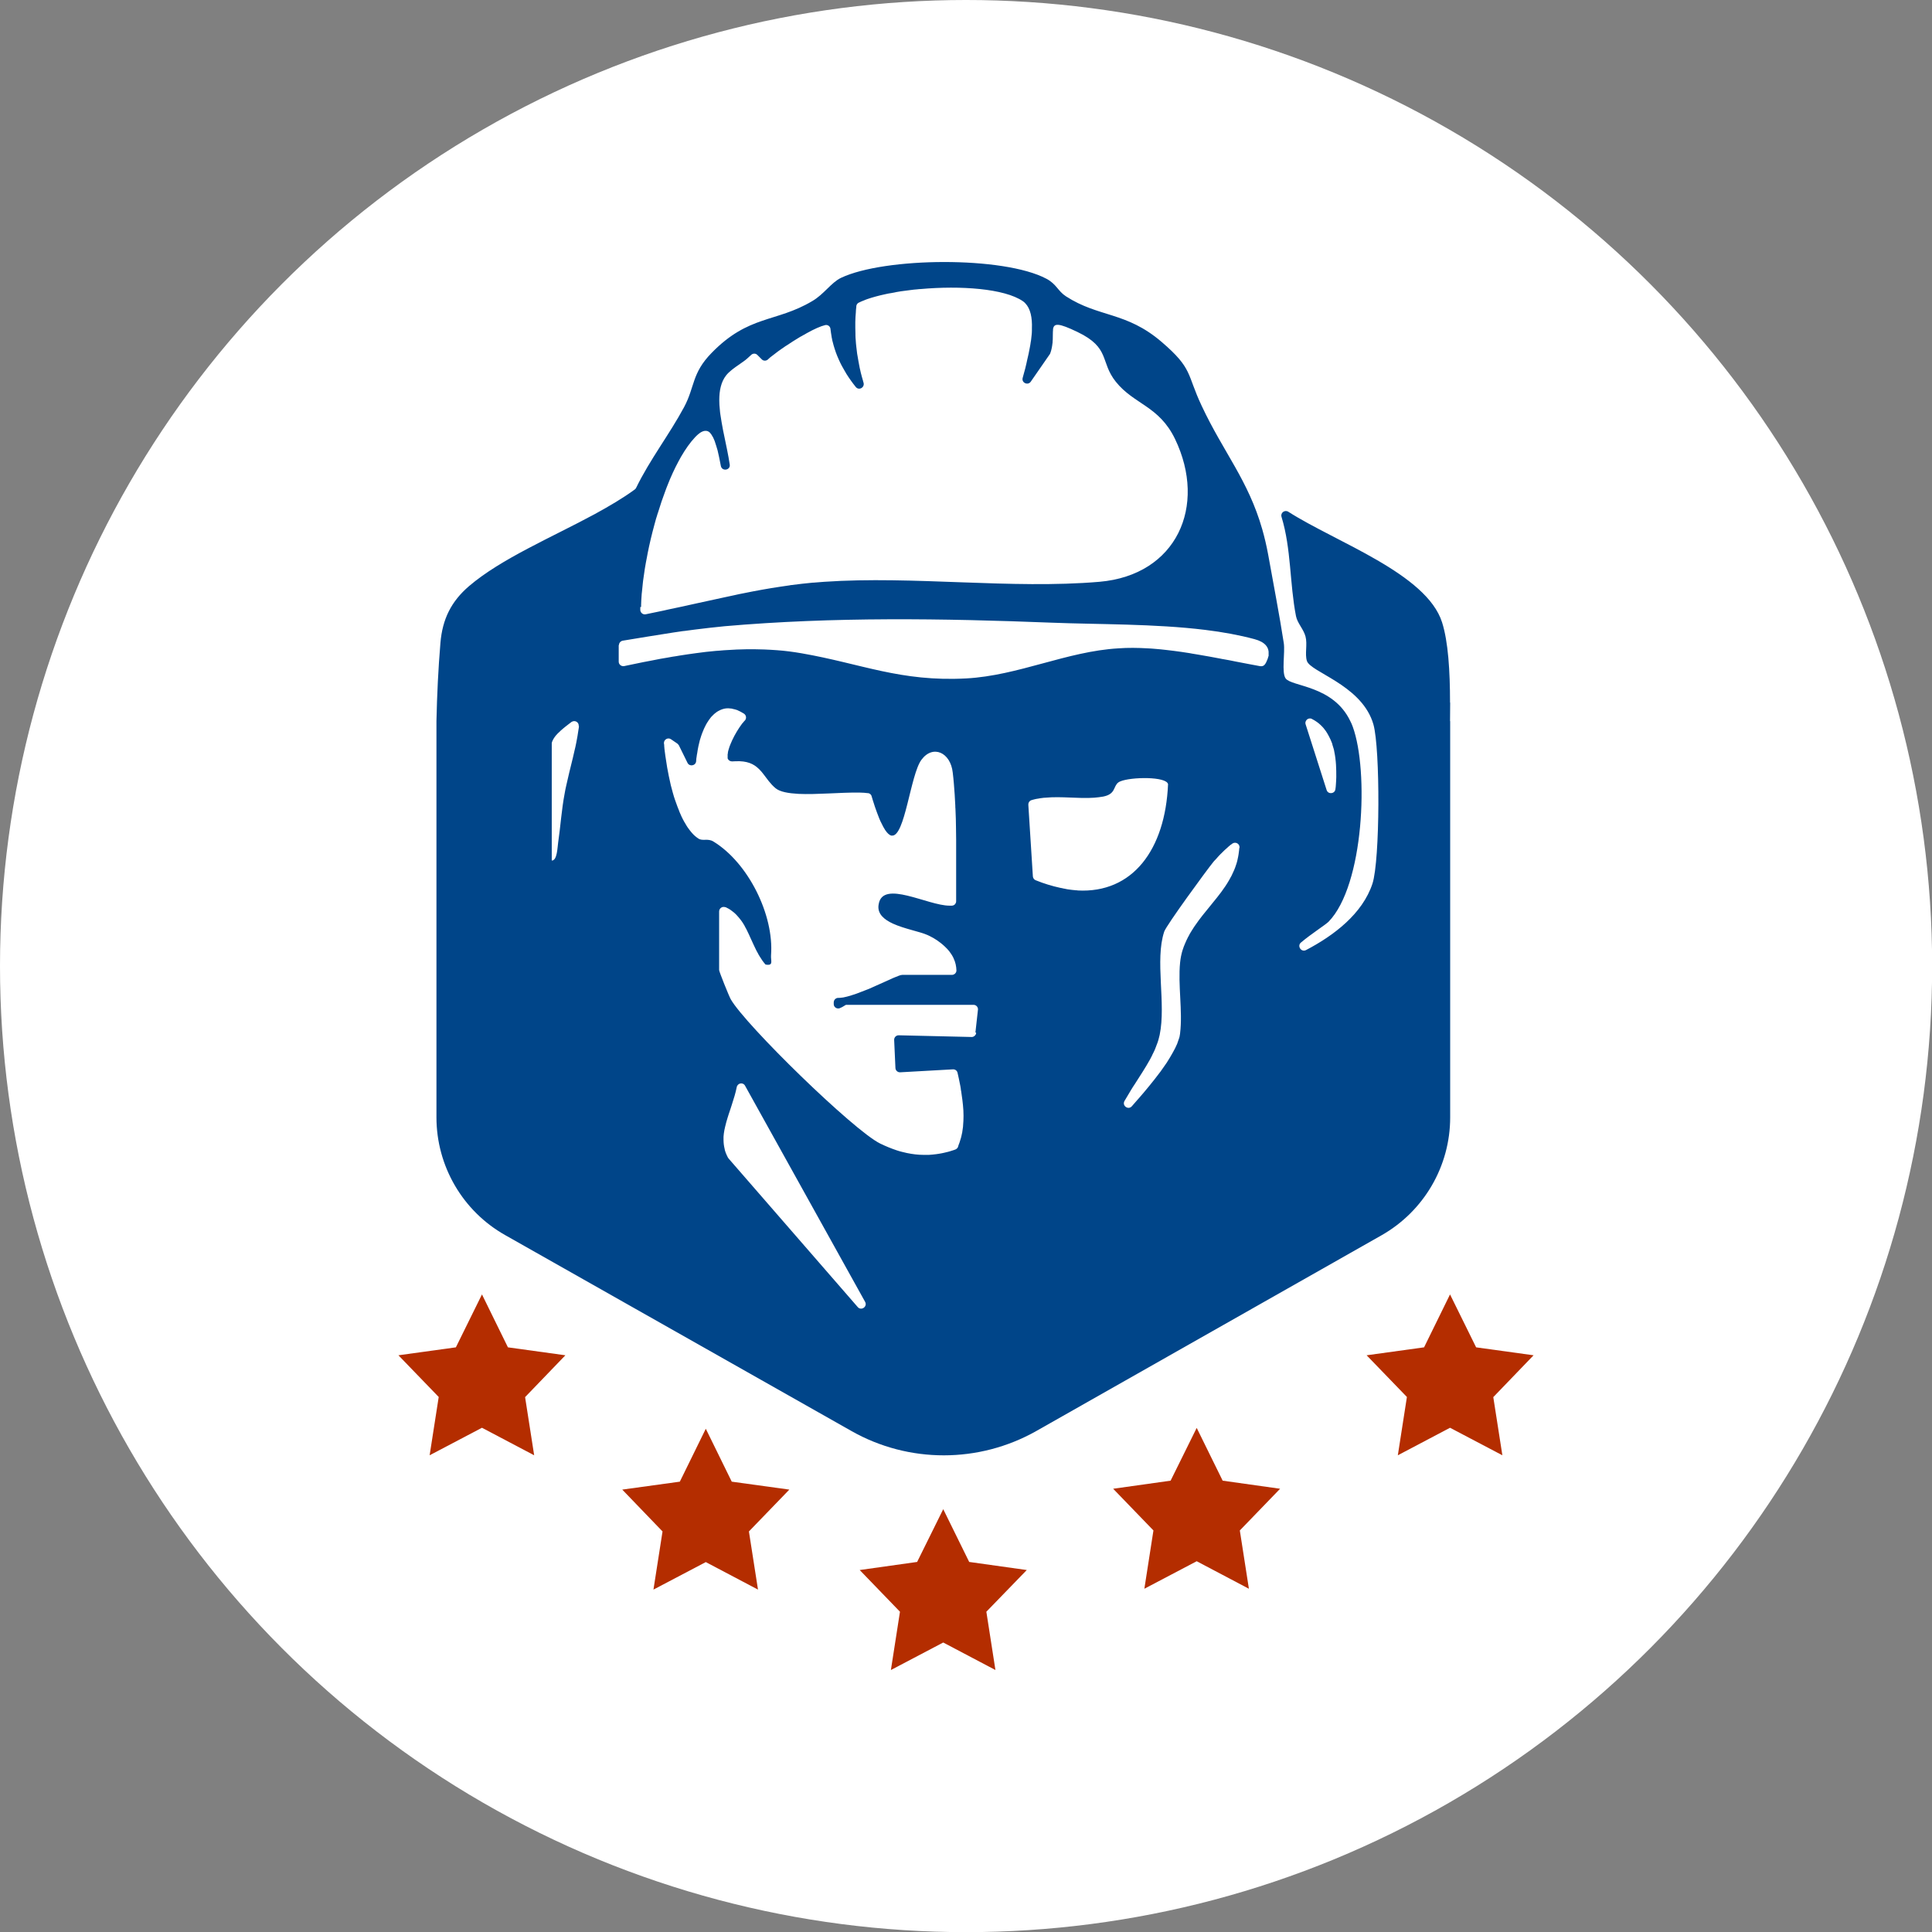 <svg viewBox="0 0 136.21 136.21" xmlns="http://www.w3.org/2000/svg" data-sanitized-data-name="Layer 2" data-name="Layer 2" id="Layer_2">
  <rect x="0" y="0" width="136.21" height="136.21" fill="#808080" stroke="none"/>
  <defs>
    <style>
      .cls-1 {
        fill: #004589;
      }

      .cls-2 {
        fill: #b42d00;
      }

      .cls-3 {
        fill: #fff;
      }
    </style>
  </defs>
  <g data-sanitized-data-name="Layer 1" data-name="Layer 1" id="Layer_1-2">
    <circle r="68.11" cy="68.11" cx="68.11" class="cls-3"></circle>
    <g>
      <polygon points="28.09 95.55 32.14 94.99 33.98 91.26 35.81 94.99 39.86 95.55 37.02 98.5 37.66 102.6 33.98 100.66 30.29 102.6 30.93 98.49 28.09 95.55" class="cls-2"></polygon>
      <g>
        <path d="M102.23,49.53c0-2.24-.13-4.29-.56-5.65-1.09-3.44-7.48-5.65-10.84-7.8-.25-.16-.57.07-.48.36.69,2.26.57,4.7,1.02,7,.1.5.53.91.67,1.43.15.56-.06,1.24.1,1.73.26.78,3.68,1.65,4.61,4.23.03.08.06.17.08.25.48,1.7.47,9.57-.07,11.22-.7,2.12-2.71,3.65-4.68,4.68-.34.18-.65-.29-.36-.53.72-.61,1.76-1.27,1.95-1.47,2.5-2.57,2.84-10.64,1.7-13.75-.05-.14-.11-.28-.18-.41-1.21-2.51-4.12-2.4-4.55-2.99-.3-.42-.03-1.83-.13-2.49-.3-1.95-.74-4.22-1.1-6.23-.12-.65-.26-1.24-.42-1.8-.99-3.46-2.74-5.43-4.27-8.7-1.07-2.26-.6-2.6-2.83-4.51-2.5-2.14-4.42-1.71-6.74-3.21-.58-.38-.66-.86-1.38-1.24-3.01-1.6-11.41-1.52-14.48-.06-.69.33-1.2,1.16-2.03,1.64-2.56,1.52-4.47.96-7.09,3.65-1.41,1.44-1.17,2.38-1.94,3.82-1.03,1.92-2.42,3.71-3.38,5.69-.02.05-.06.09-.1.12-.83.61-1.79,1.17-2.81,1.73-3.05,1.65-6.61,3.15-8.87,5.08-1.26,1.08-1.88,2.33-2.02,4.01-.15,1.8-.24,3.64-.28,5.51v27.93c0,3.44,1.85,6.62,4.85,8.31l24.41,13.81c4.04,2.29,8.99,2.28,13.03,0l24.34-13.8c2.99-1.7,4.84-4.87,4.84-8.31v-27.94h-.01c0-.44.01-.87.01-1.3ZM92.49,50.69c.09.04.17.09.25.14.19.12.35.26.5.42.03.03.06.06.08.09.06.07.11.14.16.21.07.11.14.22.2.34.02.04.04.08.06.12.02.04.04.08.06.12.03.08.07.16.1.24.02.04.03.09.04.14.03.09.05.18.08.26.02.07.04.14.05.22.03.15.06.32.08.48,0,0,0,.01,0,.02.02.14.03.28.04.42.02.29.02.58.02.87,0,.19-.02.38-.03.57,0,.09-.02.19-.03.28-.03.34-.51.4-.62.07l-1.48-4.63c-.03-.09-.02-.17.02-.24.07-.15.26-.23.44-.14ZM45.2,42.79c0-.06,0-.11,0-.17,0-.19.02-.38.03-.58,0-.11.02-.22.03-.33.02-.19.04-.39.06-.59,0-.06.02-.12.02-.18.07-.55.16-1.12.28-1.71.01-.07.03-.14.04-.22.13-.66.29-1.33.47-1.99.02-.07.04-.15.06-.22.04-.15.08-.3.13-.44.02-.07.04-.15.07-.22.16-.53.34-1.06.53-1.56.04-.12.09-.23.13-.34.24-.62.51-1.2.79-1.72.06-.1.11-.21.17-.31.32-.55.65-1.02,1-1.39.04-.04.07-.07.11-.11.04-.03.07-.07.1-.09.07-.06.13-.1.19-.14.14-.08.27-.12.38-.1.01,0,.02,0,.03,0,.1.02.19.07.26.16.01.01.02.02.03.04.02.02.03.03.04.05.01.02.02.03.03.05.03.05.07.11.1.17.01.02.02.05.03.07.02.05.04.1.07.16.01.03.02.06.03.09.03.09.06.18.09.28.01.03.02.07.03.1.01.03.02.07.03.1.01.03.02.07.03.1.03.13.06.26.09.4.01.05.02.09.03.14.04.19.07.37.11.56.08.4.67.31.63-.08-.1-.69-.27-1.44-.42-2.18-.02-.08-.03-.16-.05-.24-.07-.38-.14-.75-.19-1.11-.02-.12-.03-.23-.04-.35-.01-.12-.02-.23-.03-.34,0-.12-.01-.23-.01-.34,0-.69.13-1.29.48-1.74.11-.14.25-.27.4-.39.03-.02.06-.05.09-.07.24-.19.52-.36.77-.55.09-.07.18-.13.26-.21.04-.04.08-.07.12-.11.04-.04.07-.07.11-.1.13-.14.34-.14.46-.01l.3.3c.11.12.29.13.42.03.03-.03.06-.06.1-.09.05-.05.11-.1.18-.15.06-.05.13-.1.21-.16.07-.06.14-.11.22-.17.15-.1.3-.22.47-.33.06-.04.11-.08.17-.11.28-.19.58-.38.88-.56.06-.04.12-.07.18-.1.06-.04.12-.07.18-.1.06-.03.12-.07.17-.1.52-.29.99-.5,1.3-.57.18-.04.35.09.37.27,0,0,0,0,0,.01.02.18.05.36.08.54,0,.02,0,.04.01.06.01.07.03.14.04.21.01.04.02.08.03.11.04.16.08.31.13.46.03.09.06.18.09.27.06.17.13.33.2.49.13.3.28.58.45.86.03.04.05.09.08.14.11.18.23.35.35.52.05.07.09.13.14.19.06.08.12.15.18.23.22.28.65.04.55-.3-.02-.05-.03-.1-.04-.15-.02-.05-.03-.1-.04-.14-.03-.08-.05-.17-.07-.25-.03-.11-.06-.22-.08-.33-.03-.11-.05-.22-.07-.33-.02-.11-.04-.21-.06-.32-.02-.12-.04-.23-.06-.35-.01-.06-.02-.11-.03-.17-.01-.09-.02-.17-.03-.25-.01-.08-.02-.17-.03-.25-.02-.15-.03-.31-.04-.46-.01-.11-.02-.23-.02-.34,0-.03,0-.07,0-.1,0-.15-.01-.3-.01-.45,0-.12,0-.25,0-.37,0-.24.02-.48.04-.72,0-.01,0-.03,0-.04,0-.1.02-.21.03-.31,0-.02,0-.04,0-.06.01-.1.07-.2.17-.25.05-.02.1-.04.15-.07.08-.03.16-.07.25-.1.01,0,.03-.01.04-.02.05-.02.1-.04.16-.06.38-.13.82-.25,1.29-.35.12-.03.24-.05.36-.07.02,0,.04,0,.06-.01.12-.02.24-.04.36-.07.1-.02.2-.03.3-.05.08-.01.15-.02.23-.03.08-.01.15-.02.23-.03.08-.01.15-.02.23-.03.15-.02.31-.04.47-.05.08-.01.16-.02.24-.02,2.8-.25,5.9-.04,7.21.86.06.04.11.09.16.14.37.38.5,1.02.47,1.78,0,.05,0,.1,0,.15,0,.19-.03.39-.05.59,0,.07-.02.13-.03.2-.02.14-.04.28-.07.42-.05.3-.12.59-.19.89-.01.06-.03.13-.04.19-.03.13-.06.25-.09.38-.02.08-.04.15-.06.22-.04.15-.08.3-.12.44-.1.35.37.56.57.27l1.33-1.92s.03-.04.04-.07c.02-.06.04-.12.06-.18.01-.03.02-.06.02-.08.05-.19.07-.37.09-.53,0-.06,0-.12.01-.17.01-.28,0-.52.02-.7,0-.02,0-.04,0-.06.07-.41.36-.45,1.73.21,2.33,1.12,1.57,2.1,2.7,3.51,1.28,1.6,3.04,1.69,4.17,4.03,2.28,4.74.11,9.6-5.33,10.07-6.19.53-13.13-.43-19.4,0-.25.02-.51.04-.76.06-.02,0-.03,0-.05,0-.5.05-1,.1-1.51.17-.04,0-.08.01-.12.02-.2.03-.41.06-.62.09-.88.13-1.76.29-2.64.47-.21.04-.41.08-.62.13-.24.05-.47.1-.7.15-.64.14-1.28.28-1.93.42-.41.09-.82.18-1.23.27-.28.06-.57.12-.85.18l-.26.06c-.14.03-.29.06-.43.09-.29.06-.58.12-.87.18-.19.04-.37-.11-.38-.3,0,0,0-.01,0-.02,0-.06,0-.13,0-.19ZM43.64,45.47c0-.15.12-.27.26-.3,1.19-.19,2.39-.4,3.59-.58.16-.02.32-.05.48-.07.11-.02.21-.03.32-.04.22-.03.45-.06.67-.09.71-.09,1.42-.17,2.13-.24,7.69-.67,15.37-.55,23.05-.25,3.28.13,7.27.07,10.84.51,1.22.15,2.38.36,3.46.65.75.2,1.04.58,1,1.06,0,.03,0,.05,0,.07,0,.01,0,.02,0,.03,0,.02,0,.04-.02.07-.02.1-.06.2-.11.31-.01.03-.03.06-.04.09-.02.04-.04.08-.07.12-.07.12-.2.18-.34.16-.57-.1-1.15-.22-1.74-.33-.29-.06-.59-.12-.89-.17-.05,0-.1-.02-.16-.03-.51-.1-1.03-.19-1.55-.28-.16-.03-.32-.05-.48-.08-.05-.01-.11-.02-.16-.03-.2-.03-.39-.06-.59-.09-.36-.05-.73-.1-1.1-.14-.24-.03-.47-.05-.71-.07-.19-.02-.38-.03-.57-.04-.7-.04-1.39-.05-2.06,0-3.63.21-7.05,1.92-10.72,2.12-4.65.25-7.4-1.04-11.61-1.77-.58-.1-1.17-.18-1.76-.22-.29-.02-.59-.04-.88-.05-.86-.03-1.72-.02-2.58.04-.18.01-.36.02-.55.04-.2.01-.39.03-.58.05-.13.01-.27.03-.4.04-.23.03-.46.06-.7.09-.39.05-.77.11-1.16.17-.17.03-.34.06-.5.08-.11.02-.22.04-.33.06-.18.03-.35.06-.53.09-.2.04-.41.08-.61.12-.19.04-.39.07-.58.11-.39.08-.78.16-1.16.24-.06.01-.13.03-.19.04-.2.04-.39-.11-.39-.31v-1.17ZM40.82,51.18c-.01.1-.02.19-.04.29-.04.29-.09.58-.15.88-.04.2-.08.4-.13.59-.07.32-.15.65-.23.97-.05.19-.09.38-.14.57-.07.3-.14.61-.21.91-.04.18-.08.36-.11.55-.22,1.15-.29,2.31-.46,3.47-.05.31-.06,1.27-.45,1.26v-8.21s0-.05,0-.08c.02-.07.04-.14.08-.21.02-.03.03-.06.05-.09.1-.17.24-.33.41-.48.02-.02.05-.04.07-.07.24-.22.52-.43.78-.63.06-.04.13-.06.19-.06.18,0,.34.15.32.35ZM60.48,92.16l-9.12-10.49s-.02-.03-.03-.05c0,0,0,0-.01-.01-.02-.04-.04-.08-.06-.12-.02-.04-.03-.07-.05-.11-.03-.07-.06-.14-.08-.21-.02-.05-.03-.1-.04-.16-.03-.1-.04-.21-.06-.32-.01-.11-.02-.21-.02-.32,0-.08,0-.15,0-.23.01-.15.03-.3.06-.46h0c.02-.08.03-.15.05-.23.05-.23.12-.46.19-.69.02-.06.04-.12.06-.19.05-.14.09-.28.14-.42.03-.09.06-.19.09-.28.13-.4.26-.81.34-1.22.06-.3.45-.37.59-.1l8.46,15.23c.19.34-.27.66-.52.37ZM68.82,72.82c0,.08-.04.15-.1.2-.06.06-.13.09-.21.09l-5.15-.12c-.18,0-.32.14-.32.32l.09,1.99c.01.17.15.3.32.3l3.75-.21c.15,0,.28.1.31.25.06.25.11.5.16.75.03.13.05.25.07.38,0,.01,0,.03,0,.04.02.1.04.21.05.31.02.14.04.29.06.43.01.12.03.24.04.36.01.13.02.25.03.38,0,.13.01.25.01.38,0,.23-.01.45-.03.67,0,.07-.01.14-.02.2-.01.09-.03.19-.04.28,0,.02,0,.03-.01.05-.02.08-.03.15-.05.23-.02.08-.04.17-.07.25-.01.04-.03.09-.04.13-.02.06-.03.11-.06.17-.01.04-.03.08-.04.11,0,.03-.02.06-.03.09,0,0,0,.01,0,.02-.04.07-.1.14-.18.17-.09.03-.18.07-.27.09-.09.03-.18.06-.27.08-.09.02-.17.04-.25.06-.12.03-.24.05-.36.07-.07.01-.13.02-.2.03-.17.02-.34.04-.52.05,0,0-.01,0-.02,0-.12,0-.24,0-.36,0-.39,0-.78-.05-1.17-.13-.13-.03-.25-.06-.38-.09-.11-.03-.23-.06-.34-.1-.39-.13-.78-.29-1.17-.48-1.87-.92-9.49-8.35-10.53-10.17-.13-.23-.82-1.95-.82-2.06v-4.13c0-.23.23-.38.44-.3,0,0,.01,0,.02,0,.02,0,.03.01.04.02.09.04.18.09.26.14.04.03.08.05.11.08.04.03.08.06.12.09.04.03.08.06.12.1.04.04.08.08.12.12.06.06.11.12.16.18.08.09.14.18.21.27.02.03.04.06.06.09.08.12.15.24.21.37.03.05.06.1.08.15.05.1.1.2.15.31.05.1.1.21.14.31.12.26.24.53.37.79.03.05.05.1.08.15.03.05.06.1.08.15.03.05.06.1.09.15.12.2.25.39.41.57.59.11.36-.26.39-.65.22-2.86-1.62-6.53-4.06-8.02-.41-.25-.75-.01-1.06-.21-.15-.1-.3-.22-.43-.37-.02-.03-.05-.05-.07-.08-.03-.04-.06-.07-.09-.11-.04-.05-.08-.1-.12-.16,0-.01-.02-.02-.02-.03-.04-.05-.07-.1-.1-.15-.03-.04-.05-.08-.07-.12-.07-.1-.13-.22-.19-.33-.07-.14-.14-.28-.2-.43-.03-.07-.06-.13-.08-.2-.03-.08-.07-.17-.1-.25-.06-.15-.11-.31-.17-.47-.03-.08-.05-.16-.08-.24-.03-.1-.06-.2-.09-.31-.1-.34-.18-.68-.25-1.03-.01-.05-.02-.1-.03-.14-.08-.39-.15-.78-.2-1.15-.01-.09-.03-.17-.04-.26-.01-.1-.03-.2-.04-.3-.02-.13-.03-.26-.04-.38,0-.01,0-.03,0-.04,0-.06-.01-.11-.02-.16v-.03c0-.25.29-.41.5-.26l.44.3s.08.07.11.12l.61,1.24c.14.29.58.21.61-.11,0-.12.02-.24.04-.36,0-.06.02-.12.03-.18.02-.18.06-.35.09-.52.03-.14.07-.28.1-.42.03-.11.06-.21.1-.32.04-.11.08-.23.13-.34.04-.11.09-.21.14-.31.02-.05.04-.09.07-.14.05-.09.11-.19.17-.27,0,0,0,0,0-.01.06-.08.12-.16.18-.24,0,0,.01-.02.02-.02.03-.03.06-.07.09-.09.03-.04.07-.07.1-.1.04-.03.07-.07.11-.09.04-.03.07-.06.11-.08.04-.03.08-.05.12-.07.04-.02.08-.04.12-.06.04-.02.08-.03.13-.05.18-.06.37-.08.57-.05.06,0,.11.01.17.03.06.01.12.03.17.04.03,0,.05.02.08.03,0,0,.01,0,.02,0,.03.01.06.02.09.04h0s.08.04.13.06c.04.02.08.04.13.07.04.02.08.05.12.07.02.01.03.02.05.03,0,0,.01,0,.01.01.14.1.17.31.06.45,0,0-.01.02-.02.02,0,0,0,0,0,0,0,0,0,0-.01.01-.03.03-.05.06-.08.09-.02.03-.04.06-.07.08-.02.03-.04.05-.06.08-.23.31-.48.72-.67,1.13-.08.17-.14.33-.2.48,0,.01,0,.03-.01.04-.02.05-.03.11-.05.16h0c-.01.06-.03.11-.04.16,0,.01,0,.02,0,.03,0,.04-.01.08-.02.12,0,.04,0,.09,0,.13,0,.03,0,.05,0,.07,0,.01,0,.02,0,.03,0,0,0,.01,0,.02,0,.01,0,.03,0,.04.05.13.17.21.31.21.01,0,.02,0,.03,0,.07,0,.14-.01.2-.01.84-.04,1.3.19,1.65.53.02.02.05.04.07.07.04.05.09.09.13.14.04.05.08.1.12.15.26.33.5.71.88,1.02.31.25.9.35,1.61.39,1.29.06,3-.11,4.19-.09.05,0,.1,0,.15,0,.2,0,.39.02.55.04,0,0,.02,0,.03,0,.11.02.19.1.23.2,0,0,0,.01,0,.02.02.06.04.13.06.19,0,0,0,0,0,.01.04.12.07.23.11.34.02.07.04.13.06.19.03.1.07.19.1.28.02.05.04.1.05.14.05.14.1.27.15.39.02.04.03.08.05.12.03.08.07.15.1.21.02.03.03.07.05.1.06.13.12.24.18.33.01.02.03.05.04.07.16.24.3.36.43.4.01,0,.02,0,.04,0,.93.12,1.31-4.28,2.09-5.34.81-1.1,2.06-.52,2.21.9.03.26.06.52.08.79.04.51.08,1.02.1,1.54,0,.07,0,.15.01.22.02.47.04.94.04,1.41,0,.26.01.53.01.79,0,.53,0,1.06,0,1.59,0,.91,0,1.82,0,2.72,0,0,0,0,0,.01,0,.14-.09.26-.23.3,0,0,0,0-.01,0-.01,0-.03,0-.04.01-.02,0-.04,0-.06,0h0s-.08,0-.13,0c-1.53,0-4.7-1.84-4.99-.11,0,.04-.02.09-.02.14-.04.58.42.96,1.03,1.24.81.37,1.9.56,2.43.8.05.02.1.05.15.07.19.09.37.2.55.32.02.01.03.02.05.04.13.09.25.18.36.28.04.04.09.08.13.12.05.05.1.1.15.15.1.1.18.21.26.33.02.03.04.06.06.09.04.06.07.12.1.18.02.03.03.06.04.09.12.25.18.53.19.83,0,.17-.15.31-.32.31h-3.5c-.06,0-.15.02-.27.07-.06.02-.13.05-.2.08-.11.04-.24.1-.39.17-.09.04-.19.08-.29.13-.2.09-.42.19-.65.29-.09.04-.19.08-.29.13-.07.03-.14.06-.2.09-.06.03-.12.05-.17.07,0,0-.02,0-.03.01-.06.02-.12.05-.18.07-.07.03-.14.06-.21.08-.1.04-.21.08-.31.12-.1.04-.2.07-.3.1-.05.02-.1.03-.15.05-.17.05-.32.09-.47.12-.04.01-.09.02-.13.02-.07.01-.14.02-.2.02-.03,0-.05,0-.07,0-.17,0-.31.13-.32.31v.12s0,0,0,.01c0,.2.19.34.38.3.03,0,.06-.02.08-.03.04-.02.07-.03.11-.05,0,0,.02,0,.02-.01.02-.01.05-.03.07-.04.06-.03.1-.06.15-.09.03-.02.05-.03.07-.03.01,0,.02,0,.03,0h8.94c.18,0,.32.14.32.32l-.18,1.62ZM75.95,62.77c-.05,0-.1,0-.16-.01-.14-.01-.29-.03-.43-.05-.06,0-.12-.02-.18-.03-.03,0-.06-.01-.09-.02-.07-.01-.14-.02-.2-.04-.05-.01-.11-.02-.16-.03-.55-.12-1.12-.29-1.71-.53-.11-.04-.19-.15-.2-.27l-.32-5.05c-.01-.13.06-.25.17-.31.09-.03.19-.06.28-.08.07-.02.14-.03.21-.04.06-.01.11-.02.17-.03.05,0,.1-.02.15-.02.07-.01.14-.02.22-.02,1.14-.11,2.33.08,3.44,0,.21-.02.43-.04.64-.08.9-.18.69-.72,1.07-1,.03-.02.08-.05.13-.07.75-.32,3.27-.36,3.37.2-.2,4.61-2.49,7.7-6.38,7.49ZM87.37,59.81c0,.09-.02.19-.03.28-.01.11-.03.21-.05.32-.02.09-.04.19-.06.28-.02.09-.05.18-.08.27-.08.26-.19.51-.31.75-.02.04-.04.09-.07.13-.02.04-.05.09-.07.13-.02.03-.03.06-.05.09-.32.56-.73,1.08-1.15,1.59-.06.07-.12.14-.17.21-.37.45-.74.9-1.06,1.37-.06.08-.11.16-.16.24-.04.06-.08.13-.12.19-.01.02-.02.03-.03.05-.05.08-.1.16-.14.25-.05.08-.09.17-.13.25-.04.07-.07.15-.1.22,0,.01-.01.02-.02.04-.08.17-.14.35-.2.53-.03.09-.05.18-.07.26-.03.12-.05.24-.07.36-.01.08-.02.16-.03.24-.16,1.58.19,3.44,0,4.98,0,.04-.01.09-.02.13,0,.04-.01.07-.02.11,0,.02,0,.05-.02.07,0,.03-.02.07-.03.1-.03.09-.06.19-.1.29-.01.04-.03.08-.05.12-.07.16-.15.33-.25.5-.03.06-.06.11-.09.16-.09.16-.19.33-.3.5-.03.06-.07.11-.11.17-.24.36-.51.73-.8,1.09-.24.31-.5.62-.75.92-.2.23-.39.46-.59.68-.09.1-.18.21-.27.31-.25.29-.71-.03-.52-.37.15-.26.31-.52.47-.79.08-.13.16-.26.25-.39.37-.58.76-1.17,1.08-1.75.05-.1.1-.19.15-.29,0-.01,0-.02.01-.03.03-.07.07-.13.1-.2.06-.12.11-.23.15-.35.09-.22.17-.44.22-.66.02-.07.03-.13.05-.2.46-2.22-.35-5.26.32-7.28.14-.43,2.98-4.32,3.47-4.92,0,0,.01-.01.02-.02,0,0,.01-.02.02-.03.02-.02.04-.04.07-.07.03-.04.08-.09.13-.14.01-.02.03-.04.05-.06.03-.04.07-.08.11-.12.06-.06.12-.13.19-.19l.07-.07c.09-.09.18-.18.28-.26.04-.04.09-.08.13-.12.09-.08.18-.15.27-.21.21-.14.5,0,.5.26v.03Z" class="cls-1"></path>
        <polygon points="43.87 105.02 47.93 104.46 49.76 100.73 51.59 104.46 55.65 105.02 52.8 107.97 53.44 112.07 49.76 110.13 46.07 112.07 46.71 107.97 43.87 105.02" class="cls-2"></polygon>
        <polygon points="60.61 110.69 64.66 110.12 66.5 106.4 68.33 110.12 72.39 110.69 69.54 113.63 70.18 117.74 66.5 115.8 62.81 117.74 63.45 113.63 60.61 110.69" class="cls-2"></polygon>
        <polygon points="78.48 104.96 82.53 104.39 84.37 100.67 86.2 104.39 90.25 104.96 87.41 107.9 88.05 112.01 84.37 110.07 80.68 112.01 81.32 107.9 78.48 104.96" class="cls-2"></polygon>
        <polygon points="96.35 95.55 100.4 94.99 102.23 91.26 104.07 94.99 108.12 95.55 105.28 98.5 105.92 102.6 102.23 100.66 98.55 102.6 99.19 98.49 96.35 95.55" class="cls-2"></polygon>
      </g>
    </g>
  </g>
</svg>